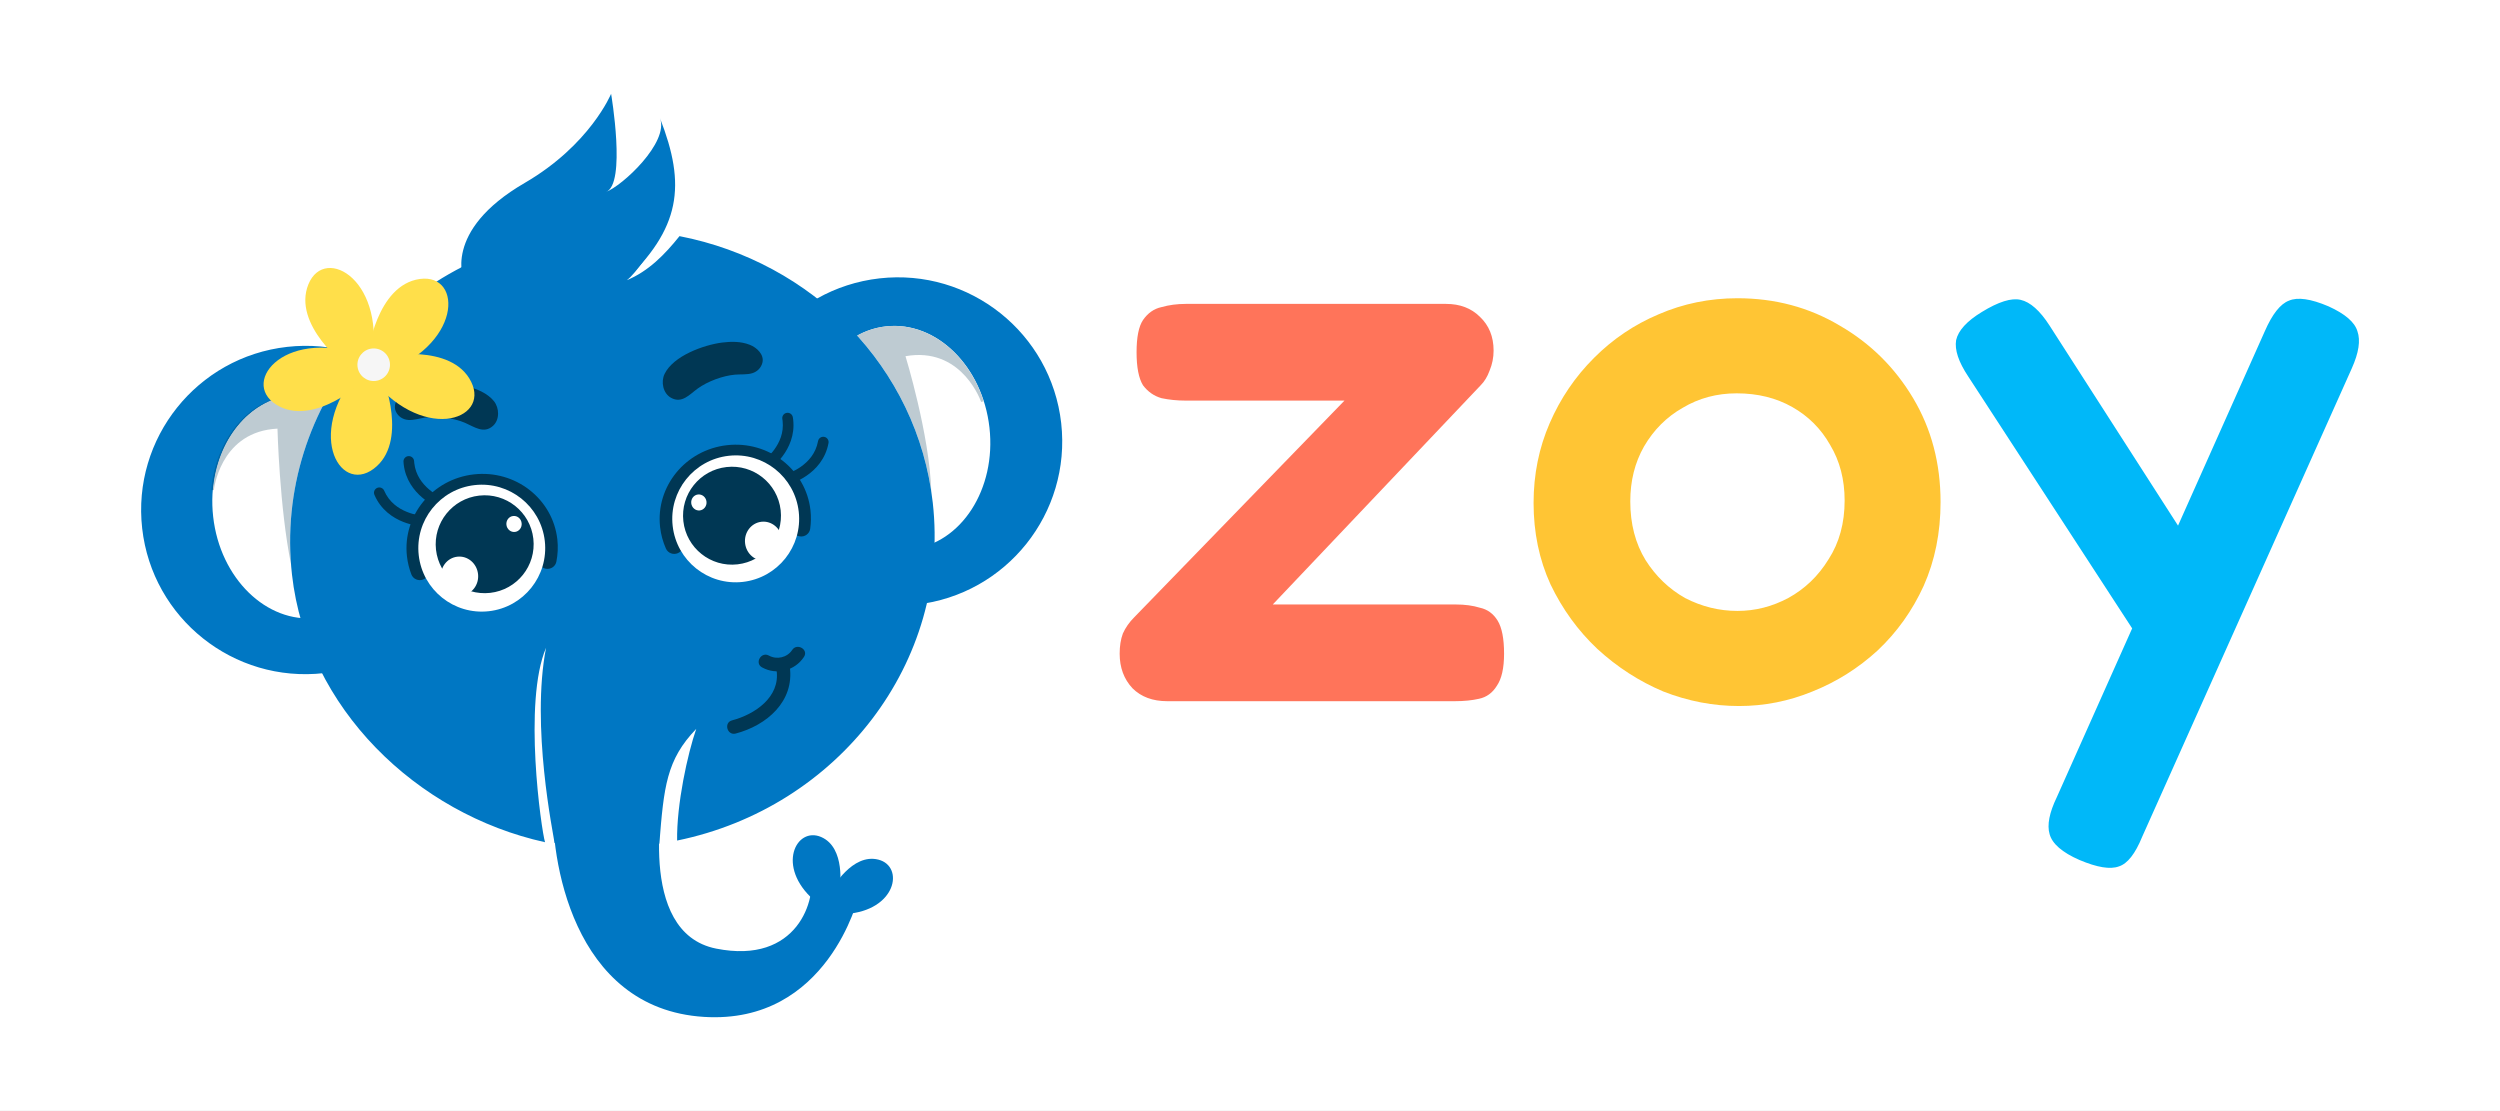 <svg xmlns="http://www.w3.org/2000/svg" xmlns:xlink="http://www.w3.org/1999/xlink" width="274.27pt" height="121.88pt" viewBox="0 0 274.27 121.88"><rect x="0" y="0" width="274.27" height="121.88" fill="#808080" stroke="none"/><defs><clipPath id="clip1"><path d="M 0 0 L 274.27 0 L 274.27 121.879 L 0 121.879 Z M 0 0 "></path></clipPath></defs><g id="surface1"><g clip-path="url(#clip1)" clip-rule="nonzero"><path style=" stroke:none;fill-rule:nonzero;fill:rgb(100%,100%,100%);fill-opacity:1;" d="M 0 121.879 L 274.273 121.879 L 274.273 -0.004 L 0 -0.004 Z M 0 121.879 "></path></g><path style=" stroke:none;fill-rule:nonzero;fill:rgb(0%,46.7%,76.5%);fill-opacity:1;" d="M 15.598 57.969 C 16.707 67.852 25.633 74.961 35.531 73.848 C 45.426 72.734 52.543 63.816 51.434 53.934 C 50.32 44.051 41.395 36.941 31.504 38.055 C 21.605 39.168 14.484 48.086 15.598 57.969 "></path><path style=" stroke:none;fill-rule:nonzero;fill:rgb(100%,100%,100%);fill-opacity:1;" d="M 23.387 56.695 C 24.145 63.445 29.234 68.414 34.754 67.793 C 40.262 67.176 44.117 61.199 43.355 54.445 C 42.598 47.695 37.508 42.723 32 43.344 C 26.48 43.965 22.625 49.941 23.387 56.695 "></path><path style=" stroke:none;fill-rule:nonzero;fill:rgb(74.5%,79.599%,82.399%);fill-opacity:1;" d="M 31.914 43.355 C 27.254 43.93 23.801 48.324 23.344 53.762 L 23.465 53.762 C 23.465 53.762 24.086 47.723 29.879 47.07 C 30.059 47.051 30.246 47.035 30.441 47.023 C 30.441 47.023 30.66 55.668 31.926 61.902 C 31.43 55.469 32.859 49.277 35.762 43.871 C 34.539 43.41 33.242 43.223 31.914 43.355 "></path><path style=" stroke:none;fill-rule:nonzero;fill:rgb(0%,46.7%,76.5%);fill-opacity:1;" d="M 116.422 46.418 C 117.531 56.305 110.414 65.219 100.523 66.332 C 90.621 67.449 81.695 60.336 80.586 50.453 C 79.473 40.57 86.594 31.656 96.492 30.539 C 106.383 29.426 115.309 36.539 116.422 46.418 "></path><path style=" stroke:none;fill-rule:nonzero;fill:rgb(100%,100%,100%);fill-opacity:1;" d="M 108.551 46.906 C 109.312 53.66 105.453 59.637 99.938 60.258 C 94.418 60.879 89.332 55.91 88.57 49.156 C 87.812 42.406 91.668 36.43 97.184 35.809 C 102.703 35.188 107.789 40.156 108.551 46.906 "></path><path style=" stroke:none;fill-rule:nonzero;fill:rgb(74.5%,79.599%,82.399%);fill-opacity:1;" d="M 97.184 35.809 C 97.102 35.816 97.023 35.824 96.941 35.84 C 96.914 35.84 96.891 35.848 96.867 35.848 C 96.809 35.859 96.758 35.867 96.699 35.875 C 96.672 35.883 96.641 35.887 96.613 35.891 C 96.562 35.902 96.512 35.91 96.461 35.922 C 96.43 35.926 96.398 35.934 96.371 35.941 C 96.32 35.949 96.27 35.961 96.219 35.973 C 96.191 35.98 96.16 35.988 96.133 35.992 C 96.082 36.008 96.027 36.02 95.977 36.035 C 95.953 36.039 95.926 36.047 95.898 36.055 C 95.844 36.07 95.785 36.086 95.727 36.105 C 95.707 36.109 95.688 36.117 95.668 36.121 C 95.516 36.172 95.359 36.223 95.211 36.277 C 95.191 36.285 95.172 36.293 95.152 36.301 C 95.098 36.32 95.039 36.344 94.984 36.363 C 94.961 36.375 94.938 36.387 94.914 36.395 C 94.863 36.414 94.816 36.438 94.77 36.457 C 94.738 36.469 94.711 36.48 94.684 36.492 C 94.641 36.516 94.598 36.535 94.551 36.555 L 94.461 36.598 C 94.422 36.617 94.383 36.641 94.34 36.66 C 94.309 36.676 94.277 36.691 94.246 36.707 C 94.207 36.727 94.168 36.746 94.129 36.77 C 94.098 36.785 94.07 36.801 94.039 36.816 C 98.258 41.488 101.168 47.328 102.164 53.867 C 101.992 47.73 99.34 39.078 99.34 39.078 C 99.527 39.047 99.715 39.02 99.895 38.996 C 105.688 38.348 107.637 44.094 107.637 44.094 L 107.918 44.027 C 106.516 39.629 103.191 36.434 99.371 35.852 C 99.359 35.848 99.348 35.848 99.332 35.844 C 99.273 35.836 99.215 35.828 99.152 35.82 C 99.137 35.816 99.121 35.816 99.105 35.812 C 99.047 35.809 98.992 35.801 98.934 35.797 C 98.914 35.793 98.891 35.793 98.871 35.789 C 98.773 35.781 98.672 35.773 98.578 35.77 C 98.547 35.766 98.52 35.766 98.488 35.762 C 98.453 35.762 98.414 35.762 98.375 35.758 C 98.332 35.758 98.293 35.758 98.25 35.758 C 98.215 35.754 98.18 35.754 98.141 35.754 C 98.098 35.754 98.051 35.754 98.004 35.758 C 97.973 35.758 97.941 35.758 97.906 35.758 C 97.859 35.758 97.809 35.762 97.762 35.762 C 97.73 35.766 97.695 35.766 97.664 35.766 C 97.613 35.77 97.559 35.773 97.508 35.777 C 97.48 35.781 97.453 35.781 97.426 35.785 C 97.344 35.789 97.266 35.797 97.184 35.809 "></path><path style=" stroke:none;fill-rule:nonzero;fill:rgb(0%,46.7%,76.5%);fill-opacity:1;" d="M 74.547 25.906 C 72.938 27.926 71.121 29.773 68.762 30.742 C 69.828 29.969 71.594 27.168 72.609 25.578 C 69.629 25.168 66.539 25.109 63.398 25.461 C 43.98 27.648 29.945 44.48 32.035 63.055 C 33.68 77.66 45.672 89.281 59.793 92.398 C 59.391 91.062 57.367 77.012 59.906 71.066 C 58.234 79.68 60.707 91.484 60.84 92.484 C 64.105 93.023 67.504 93.133 70.969 92.746 C 71.43 92.695 71.883 92.625 72.336 92.559 C 72.828 86.32 73.113 83.352 76.383 79.965 C 75.43 82.711 74.223 88.242 74.285 92.215 C 91.957 88.598 104.301 72.645 102.332 55.145 C 100.652 40.23 89.09 28.734 74.547 25.906 "></path><path style=" stroke:none;fill-rule:nonzero;fill:rgb(0%,39.999%,65.099%);fill-opacity:1;" d="M 31.812 43.363 C 27.117 43.891 23.637 48.305 23.176 53.766 L 23.344 53.762 C 23.801 48.324 27.254 43.93 31.914 43.355 C 31.879 43.355 31.844 43.359 31.812 43.363 "></path><path style=" stroke:none;fill-rule:nonzero;fill:rgb(0%,39.999%,65.099%);fill-opacity:1;" d="M 97.184 35.809 C 97.102 35.816 97.023 35.824 96.941 35.84 C 97.023 35.824 97.102 35.816 97.184 35.809 C 97.266 35.797 97.344 35.789 97.426 35.785 C 97.344 35.789 97.266 35.797 97.184 35.809 M 96.867 35.848 C 96.809 35.859 96.758 35.867 96.699 35.875 C 96.758 35.867 96.809 35.859 96.867 35.848 M 97.508 35.777 C 97.559 35.773 97.613 35.77 97.664 35.766 C 97.613 35.77 97.559 35.773 97.508 35.777 M 97.762 35.762 C 97.809 35.762 97.859 35.758 97.906 35.758 C 97.859 35.758 97.809 35.762 97.762 35.762 M 96.613 35.891 C 96.562 35.902 96.512 35.91 96.461 35.922 C 96.512 35.91 96.562 35.902 96.613 35.891 M 98.004 35.758 C 98.051 35.754 98.098 35.754 98.141 35.754 C 98.098 35.754 98.051 35.754 98.004 35.758 M 96.371 35.941 C 96.32 35.949 96.27 35.961 96.219 35.973 C 96.27 35.961 96.32 35.949 96.371 35.941 M 98.25 35.758 C 98.293 35.758 98.332 35.758 98.375 35.758 C 98.332 35.758 98.293 35.758 98.25 35.758 M 96.133 35.992 C 96.082 36.008 96.027 36.02 95.977 36.035 C 96.027 36.02 96.082 36.008 96.133 35.992 M 98.488 35.762 C 98.52 35.766 98.547 35.766 98.578 35.77 C 98.547 35.766 98.52 35.766 98.488 35.762 M 95.898 36.055 C 95.844 36.07 95.785 36.086 95.727 36.105 C 95.785 36.086 95.844 36.07 95.898 36.055 M 95.668 36.121 C 95.516 36.172 95.359 36.223 95.211 36.277 C 95.359 36.223 95.516 36.172 95.668 36.121 M 98.871 35.789 C 98.891 35.793 98.914 35.793 98.934 35.797 C 98.914 35.793 98.891 35.789 98.871 35.789 M 99.105 35.812 C 99.121 35.816 99.137 35.816 99.152 35.82 C 99.137 35.816 99.121 35.816 99.105 35.812 M 95.152 36.301 C 95.098 36.32 95.039 36.344 94.984 36.363 C 95.039 36.344 95.098 36.32 95.152 36.301 M 99.332 35.844 C 99.348 35.848 99.359 35.848 99.371 35.852 C 99.359 35.848 99.348 35.848 99.332 35.844 M 94.914 36.395 C 94.863 36.414 94.816 36.438 94.77 36.457 C 94.816 36.438 94.863 36.414 94.914 36.395 M 94.684 36.492 C 94.641 36.516 94.598 36.535 94.551 36.555 C 94.598 36.535 94.641 36.516 94.684 36.492 M 94.461 36.598 C 94.422 36.617 94.383 36.641 94.34 36.66 C 94.383 36.641 94.422 36.617 94.461 36.598 M 94.246 36.707 C 94.207 36.727 94.168 36.746 94.129 36.77 C 94.168 36.746 94.207 36.727 94.246 36.707 "></path><path style=" stroke:none;fill-rule:nonzero;fill:rgb(0%,46.7%,76.5%);fill-opacity:1;" d="M 50.914 30.84 C 50.914 30.84 48.43 25.375 57.562 20.07 C 64.742 15.898 67.043 10.289 67.043 10.289 C 67.043 10.289 68.734 20.238 66.473 21.059 C 68.262 20.41 73.438 15.605 72.402 12.953 C 75.285 20.34 74.734 25.027 68.281 31.105 "></path><path style=" stroke:none;fill-rule:nonzero;fill:rgb(0%,46.7%,76.5%);fill-opacity:1;" d="M 72.867 86.871 C 72.867 86.871 69.645 102.305 78.57 104.07 C 87.496 105.848 89.66 98.66 88.918 95.574 L 94.188 98.348 C 94.188 98.348 90.836 112.41 77.234 111.562 C 62.648 110.652 60.363 93.828 60.68 87.844 "></path><path style=" stroke:none;fill-rule:nonzero;fill:rgb(0%,46.7%,76.5%);fill-opacity:1;" d="M 92.129 97.469 C 92.129 97.469 92.816 93 90.082 91.824 C 87.348 90.648 85.094 95.062 89.301 98.754 "></path><path style=" stroke:none;fill-rule:nonzero;fill:rgb(0%,46.7%,76.5%);fill-opacity:1;" d="M 91.297 97.523 C 91.297 97.523 93.48 93.57 96.367 94.309 C 99.254 95.047 98.34 99.922 92.75 100.273 "></path><path style=" stroke:none;fill-rule:nonzero;fill:rgb(0%,21.599%,32.899%);fill-opacity:1;" d="M 85.199 73.551 C 85.609 76.496 82.789 78.379 80.309 79.031 C 79.375 79.273 79.77 80.719 80.707 80.477 C 84.113 79.582 87.176 76.953 86.645 73.152 C 86.512 72.199 85.066 72.605 85.199 73.551 "></path><path style=" stroke:none;fill-rule:nonzero;fill:rgb(0%,21.599%,32.899%);fill-opacity:1;" d="M 79.215 37.582 C 80.23 37.453 81.289 37.449 82.242 37.82 C 83.055 38.133 83.844 38.914 83.648 39.766 C 83.516 40.34 83.078 40.785 82.512 40.949 C 81.945 41.117 81.234 41.051 80.645 41.102 C 79.297 41.219 77.633 41.836 76.539 42.629 C 75.641 43.281 74.812 44.305 73.617 43.641 C 72.73 43.148 72.492 41.883 72.91 41.023 C 73.879 39.027 77.219 37.84 79.215 37.582 "></path><path style=" stroke:none;fill-rule:nonzero;fill:rgb(0%,21.599%,32.899%);fill-opacity:1;" d="M 86.582 53.121 C 86.621 53.109 87.504 52.867 88.488 52.188 C 89.469 51.52 90.574 50.371 90.895 48.605 C 90.953 48.289 90.742 47.984 90.426 47.926 C 90.109 47.867 89.805 48.078 89.746 48.395 C 89.496 49.773 88.652 50.656 87.828 51.23 C 87.418 51.512 87.02 51.707 86.727 51.828 C 86.582 51.891 86.465 51.934 86.383 51.961 L 86.293 51.988 L 86.27 51.996 C 85.961 52.082 85.777 52.402 85.863 52.715 C 85.949 53.023 86.27 53.207 86.582 53.121 "></path><path style=" stroke:none;fill-rule:nonzero;fill:rgb(0%,21.599%,32.899%);fill-opacity:1;" d="M 84.434 51.48 C 84.469 51.457 85.18 50.957 85.863 50.039 C 86.547 49.121 87.211 47.75 87.02 46.051 L 86.98 45.773 C 86.926 45.457 86.629 45.242 86.309 45.293 C 85.992 45.344 85.777 45.645 85.828 45.961 L 85.859 46.18 C 86.008 47.496 85.5 48.566 84.93 49.344 C 84.645 49.727 84.348 50.031 84.121 50.23 L 83.855 50.461 L 83.785 50.512 L 83.766 50.527 C 83.504 50.711 83.438 51.074 83.621 51.336 C 83.809 51.602 84.172 51.664 84.434 51.48 "></path><path style=" stroke:none;fill-rule:nonzero;fill:rgb(0%,21.599%,32.899%);fill-opacity:1;" d="M 74.879 59.41 C 74.629 58.848 74.461 58.242 74.387 57.605 C 74.195 55.906 74.723 54.301 75.734 53.059 C 76.75 51.82 78.238 50.961 79.977 50.762 C 81.711 50.57 83.352 51.074 84.617 52.059 C 85.879 53.047 86.754 54.492 86.945 56.191 C 87.004 56.723 86.992 57.246 86.918 57.758 C 86.844 58.289 87.219 58.777 87.762 58.848 C 88.305 58.922 88.805 58.551 88.883 58.02 C 88.977 57.355 88.992 56.668 88.914 55.969 C 88.414 51.516 84.316 48.324 79.758 48.84 C 75.199 49.352 71.918 53.375 72.418 57.824 C 72.512 58.664 72.734 59.457 73.059 60.188 C 73.277 60.68 73.863 60.902 74.363 60.688 C 74.863 60.473 75.098 59.898 74.879 59.41 "></path><path style=" stroke:none;fill-rule:nonzero;fill:rgb(100%,100%,100%);fill-opacity:1;" d="M 73.797 57.703 C 73.367 53.883 76.117 50.438 79.938 50.004 C 83.758 49.574 87.199 52.324 87.629 56.145 C 88.059 59.961 85.312 63.41 81.492 63.84 C 77.672 64.27 74.227 61.52 73.797 57.703 "></path><path style=" stroke:none;fill-rule:nonzero;fill:rgb(0%,21.599%,32.899%);fill-opacity:1;" d="M 74.969 57.176 C 74.637 54.23 76.758 51.57 79.707 51.238 C 82.652 50.906 85.312 53.027 85.645 55.973 C 85.977 58.926 83.855 61.582 80.906 61.914 C 77.957 62.246 75.301 60.125 74.969 57.176 "></path><path style=" stroke:none;fill-rule:nonzero;fill:rgb(100%,100%,100%);fill-opacity:1;" d="M 77.508 55.031 C 77.562 55.512 77.23 55.945 76.77 56 C 76.309 56.051 75.891 55.699 75.836 55.219 C 75.781 54.734 76.113 54.301 76.57 54.25 C 77.035 54.195 77.453 54.547 77.508 55.031 "></path><path style=" stroke:none;fill-rule:nonzero;fill:rgb(100%,100%,100%);fill-opacity:1;" d="M 85.809 59.141 C 85.941 60.316 85.137 61.371 84.016 61.5 C 82.891 61.625 81.871 60.773 81.742 59.598 C 81.609 58.426 82.41 57.367 83.535 57.242 C 84.656 57.113 85.676 57.965 85.809 59.141 "></path><path style=" stroke:none;fill-rule:nonzero;fill:rgb(0%,21.599%,32.899%);fill-opacity:1;" d="M 46.289 57.734 C 46.246 57.73 45.332 57.691 44.219 57.25 C 43.113 56.812 41.785 55.941 41.078 54.289 C 40.949 53.992 41.086 53.652 41.383 53.523 C 41.68 53.398 42.023 53.535 42.148 53.832 C 42.703 55.117 43.723 55.793 44.652 56.164 C 45.113 56.352 45.543 56.453 45.855 56.508 C 46.012 56.535 46.137 56.551 46.223 56.559 L 46.316 56.566 L 46.34 56.566 C 46.66 56.582 46.91 56.855 46.895 57.176 C 46.883 57.496 46.609 57.746 46.289 57.734 "></path><path style=" stroke:none;fill-rule:nonzero;fill:rgb(0%,21.599%,32.899%);fill-opacity:1;" d="M 48.016 55.656 C 47.977 55.641 47.172 55.312 46.301 54.57 C 45.43 53.824 44.48 52.637 44.289 50.938 L 44.266 50.656 C 44.246 50.336 44.488 50.059 44.812 50.039 C 45.133 50.02 45.41 50.266 45.43 50.586 L 45.449 50.805 C 45.598 52.125 46.328 53.055 47.059 53.684 C 47.422 53.992 47.781 54.223 48.043 54.371 L 48.355 54.531 L 48.434 54.57 L 48.453 54.578 C 48.754 54.699 48.895 55.039 48.773 55.34 C 48.652 55.637 48.312 55.777 48.016 55.656 "></path><path style=" stroke:none;fill-rule:nonzero;fill:rgb(0%,21.599%,32.899%);fill-opacity:1;" d="M 59.094 61.262 C 59.215 60.66 59.246 60.035 59.172 59.395 C 58.98 57.695 58.109 56.246 56.848 55.262 C 55.582 54.281 53.941 53.773 52.203 53.965 C 50.469 54.164 48.98 55.023 47.965 56.262 C 46.953 57.504 46.426 59.109 46.617 60.809 C 46.676 61.34 46.801 61.848 46.988 62.328 C 47.18 62.828 46.922 63.391 46.41 63.582 C 45.898 63.773 45.324 63.52 45.133 63.023 C 44.891 62.395 44.723 61.727 44.645 61.031 C 44.145 56.578 47.43 52.555 51.988 52.043 C 56.543 51.531 60.641 54.719 61.145 59.172 C 61.238 60.008 61.195 60.832 61.039 61.621 C 60.938 62.145 60.418 62.492 59.883 62.395 C 59.344 62.293 58.992 61.789 59.094 61.262 "></path><path style=" stroke:none;fill-rule:nonzero;fill:rgb(100%,100%,100%);fill-opacity:1;" d="M 59.77 59.355 C 59.34 55.539 55.895 52.789 52.074 53.219 C 48.254 53.648 45.508 57.094 45.938 60.914 C 46.367 64.73 49.812 67.484 53.629 67.055 C 57.449 66.625 60.199 63.176 59.77 59.355 "></path><path style=" stroke:none;fill-rule:nonzero;fill:rgb(0%,21.599%,32.899%);fill-opacity:1;" d="M 58.512 59.105 C 58.18 56.16 55.52 54.039 52.57 54.371 C 49.625 54.703 47.504 57.359 47.832 60.305 C 48.164 63.258 50.824 65.375 53.773 65.043 C 56.723 64.711 58.844 62.055 58.512 59.105 "></path><path style=" stroke:none;fill-rule:nonzero;fill:rgb(100%,100%,100%);fill-opacity:1;" d="M 55.559 57.578 C 55.613 58.059 56.031 58.41 56.492 58.359 C 56.953 58.305 57.285 57.871 57.227 57.391 C 57.176 56.906 56.754 56.555 56.297 56.609 C 55.832 56.66 55.504 57.094 55.559 57.578 "></path><path style=" stroke:none;fill-rule:nonzero;fill:rgb(100%,100%,100%);fill-opacity:1;" d="M 48.379 63.43 C 48.512 64.605 49.527 65.457 50.652 65.332 C 51.773 65.203 52.578 64.148 52.445 62.973 C 52.312 61.797 51.297 60.945 50.172 61.074 C 49.047 61.199 48.246 62.258 48.379 63.43 "></path><path style=" stroke:none;fill-rule:nonzero;fill:rgb(0%,21.599%,32.899%);fill-opacity:1;" d="M 47.277 42.059 C 46.258 42.156 45.227 42.391 44.379 42.961 C 43.652 43.449 43.062 44.383 43.441 45.172 C 43.695 45.703 44.219 46.039 44.809 46.074 C 45.402 46.109 46.082 45.891 46.668 45.809 C 48.004 45.621 49.766 45.852 51.008 46.383 C 52.027 46.82 53.066 47.633 54.082 46.723 C 54.84 46.043 54.785 44.758 54.191 44.012 C 52.801 42.281 49.281 41.863 47.277 42.059 "></path><path style=" stroke:none;fill-rule:nonzero;fill:rgb(0%,21.599%,32.899%);fill-opacity:1;" d="M 86.906 71.309 C 86.359 72.141 85.219 72.402 84.355 71.922 C 83.512 71.453 82.754 72.746 83.598 73.215 C 85.199 74.105 87.203 73.59 88.203 72.066 C 88.734 71.254 87.434 70.504 86.906 71.309 "></path><path style=" stroke:none;fill-rule:nonzero;fill:rgb(100%,87.5%,28.999%);fill-opacity:1;" d="M 40.348 39.23 C 40.297 38.766 41.328 31.258 46.066 30.605 C 50.801 29.957 50.777 38.055 41.613 41.082 "></path><path style=" stroke:none;fill-rule:nonzero;fill:rgb(100%,87.5%,28.999%);fill-opacity:1;" d="M 41.691 39.211 C 42.117 39.016 49.562 37.602 51.688 41.879 C 53.816 46.168 46.133 48.723 40.34 41.004 "></path><path style=" stroke:none;fill-rule:nonzero;fill:rgb(100%,87.5%,28.999%);fill-opacity:1;" d="M 41.836 41.121 C 42.105 41.504 44.824 48.578 40.988 51.434 C 37.152 54.293 33.27 47.18 39.836 40.109 "></path><path style=" stroke:none;fill-rule:nonzero;fill:rgb(100%,87.5%,28.999%);fill-opacity:1;" d="M 40.227 41.453 C 39.969 41.844 34.352 46.934 30.305 44.391 C 26.258 41.844 31.48 35.652 40.445 39.223 "></path><path style=" stroke:none;fill-rule:nonzero;fill:rgb(100%,87.5%,28.999%);fill-opacity:1;" d="M 38.441 40.453 C 38.012 40.266 32.027 35.617 33.836 31.188 C 35.645 26.762 42.641 30.836 40.676 40.285 "></path><path style=" stroke:none;fill-rule:nonzero;fill:rgb(96.1%,96.1%,96.1%);fill-opacity:1;" d="M 39.223 40.215 C 39.113 39.234 39.82 38.348 40.797 38.238 C 41.777 38.129 42.664 38.832 42.773 39.812 C 42.883 40.797 42.18 41.68 41.199 41.789 C 40.219 41.902 39.332 41.195 39.223 40.215 "></path><path style=" stroke:none;fill-rule:nonzero;fill:rgb(0%,72.198%,97.299%);fill-opacity:1;" d="M 236.352 72.684 L 215.926 41.297 C 214.867 39.703 214.426 38.379 214.602 37.316 C 214.84 36.258 215.781 35.223 217.43 34.223 C 219.258 33.102 220.672 32.66 221.676 32.895 C 222.734 33.133 223.797 34.074 224.859 35.727 L 241.039 60.922 Z M 228.129 94.344 C 226.242 93.52 225.152 92.574 224.859 91.516 C 224.562 90.512 224.828 89.156 225.652 87.449 L 248.465 36.344 C 249.289 34.457 250.172 33.34 251.117 32.984 C 252.059 32.574 253.504 32.777 255.449 33.605 C 257.273 34.43 258.336 35.344 258.629 36.344 C 258.984 37.348 258.777 38.703 258.012 40.41 L 235.023 91.781 C 234.258 93.664 233.402 94.754 232.461 95.051 C 231.52 95.406 230.074 95.168 228.129 94.344 "></path><path style=" stroke:none;fill-rule:nonzero;fill:rgb(100%,77.299%,20.399%);fill-opacity:1;" d="M 190.613 67.023 C 192.559 67.023 194.414 66.551 196.184 65.609 C 198.012 64.605 199.484 63.191 200.605 61.363 C 201.785 59.539 202.371 57.387 202.371 54.91 C 202.371 52.613 201.844 50.578 200.781 48.812 C 199.781 47.043 198.395 45.656 196.629 44.656 C 194.859 43.652 192.824 43.152 190.527 43.152 C 188.344 43.152 186.371 43.684 184.602 44.742 C 182.836 45.746 181.422 47.16 180.359 48.988 C 179.355 50.754 178.855 52.762 178.855 55 C 178.855 57.477 179.414 59.625 180.535 61.453 C 181.656 63.223 183.098 64.605 184.867 65.609 C 186.695 66.551 188.609 67.023 190.613 67.023 M 190.789 77.457 C 187.961 77.457 185.191 76.926 182.48 75.863 C 179.828 74.746 177.41 73.184 175.23 71.18 C 173.109 69.176 171.398 66.816 170.102 64.105 C 168.863 61.395 168.246 58.418 168.246 55.176 C 168.246 52.055 168.836 49.137 170.016 46.422 C 171.191 43.711 172.812 41.324 174.879 39.262 C 176.938 37.199 179.297 35.609 181.949 34.488 C 184.66 33.309 187.551 32.719 190.613 32.719 C 194.738 32.719 198.484 33.723 201.844 35.727 C 205.203 37.672 207.887 40.324 209.887 43.684 C 211.891 47.043 212.895 50.844 212.895 55.086 C 212.895 58.449 212.273 61.512 211.039 64.281 C 209.801 66.992 208.121 69.352 205.996 71.355 C 203.875 73.301 201.488 74.805 198.836 75.863 C 196.242 76.926 193.562 77.457 190.789 77.457 "></path><path style=" stroke:none;fill-rule:nonzero;fill:rgb(100%,45.499%,35.3%);fill-opacity:1;" d="M 128.051 76.926 C 126.461 76.926 125.191 76.453 124.246 75.512 C 123.305 74.508 122.836 73.242 122.836 71.711 C 122.836 70.883 122.949 70.148 123.188 69.5 C 123.48 68.852 123.895 68.262 124.426 67.73 L 147.5 43.949 L 130.082 43.949 C 129.141 43.949 128.258 43.859 127.43 43.684 C 126.605 43.449 125.93 42.977 125.398 42.27 C 124.926 41.504 124.691 40.293 124.691 38.645 C 124.691 36.992 124.926 35.816 125.398 35.109 C 125.93 34.34 126.605 33.867 127.43 33.691 C 128.258 33.457 129.141 33.34 130.082 33.34 L 158.641 33.34 C 160.172 33.34 161.41 33.812 162.355 34.754 C 163.355 35.695 163.859 36.934 163.859 38.465 C 163.859 39.234 163.711 39.969 163.414 40.676 C 163.18 41.324 162.855 41.855 162.441 42.27 L 139.633 66.316 L 159.699 66.316 C 160.703 66.316 161.59 66.434 162.355 66.672 C 163.18 66.848 163.828 67.32 164.301 68.086 C 164.77 68.852 165.008 70.059 165.008 71.711 C 165.008 73.301 164.742 74.48 164.211 75.246 C 163.738 76.012 163.09 76.484 162.266 76.66 C 161.5 76.836 160.613 76.926 159.613 76.926 "></path></g></svg>